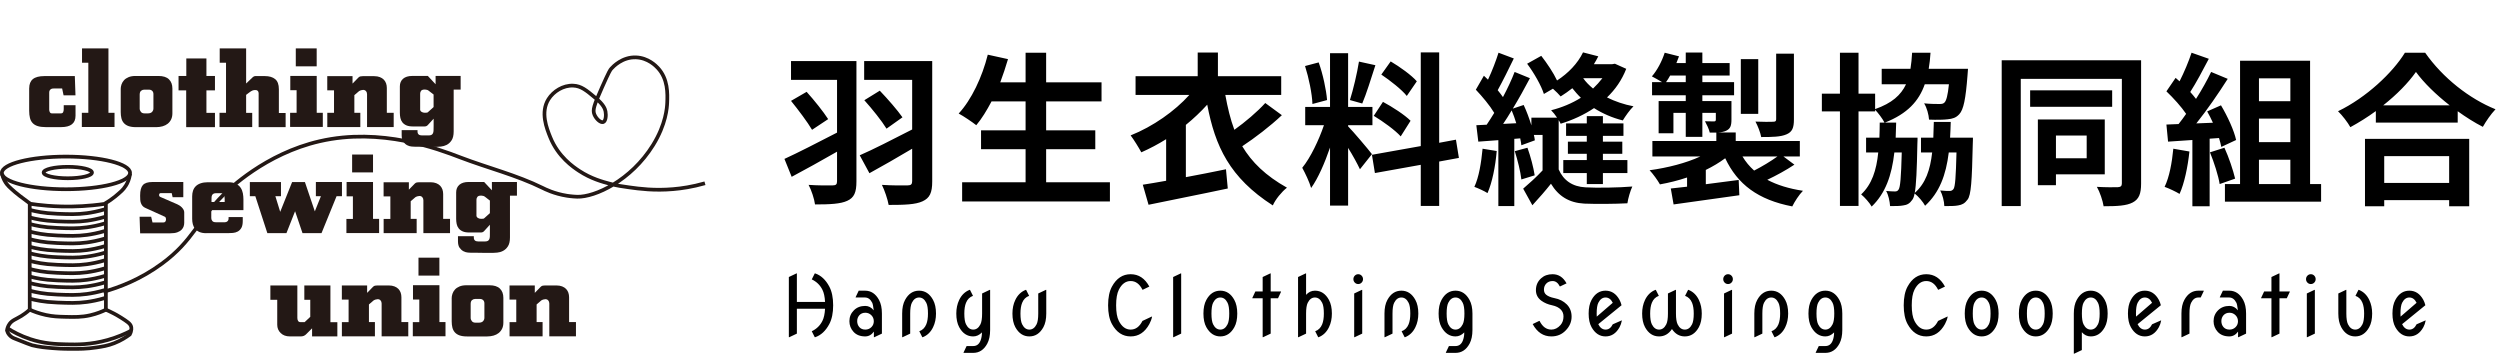 <svg width="365" height="52" viewBox="0 0 365 52" fill="none" xmlns="http://www.w3.org/2000/svg">
<path d="M125.04 8.92V26.488C125.04 28.096 124.704 28.864 123.696 29.32C122.712 29.776 121.176 29.848 118.992 29.848C118.896 29.056 118.464 27.76 118.056 26.992C119.448 27.088 121.104 27.088 121.584 27.064C122.04 27.064 122.208 26.92 122.208 26.464V22.144C119.904 23.464 117.528 24.784 115.584 25.816L114.528 23.2C116.424 22.336 119.376 20.824 122.208 19.36V11.656H115.488V8.92H125.04ZM115.488 14.728L117.768 13.408C118.896 14.656 120.216 16.312 120.912 17.392L118.56 18.952C117.912 17.848 116.544 16.024 115.488 14.728ZM136.104 8.92V26.488C136.104 28.144 135.744 28.912 134.688 29.392C133.656 29.872 132.024 29.92 129.744 29.92C129.6 29.104 129.144 27.76 128.76 26.992C130.224 27.088 132 27.088 132.528 27.064C133.008 27.064 133.176 26.896 133.176 26.44V21.712C130.992 23.008 128.784 24.28 126.936 25.288L125.52 22.672C127.416 21.856 130.32 20.368 133.176 18.904V11.656H126.168V8.92H136.104ZM126.192 14.632L128.448 13.24C129.624 14.464 131.04 16.096 131.76 17.128L129.432 18.784C128.76 17.68 127.32 15.88 126.192 14.632ZM152.736 26.608H162.048V29.416H140.472V26.608H149.736V21.784H143.232V19.024H149.736V14.8H144.768C144.072 16.12 143.328 17.344 142.536 18.28C141.96 17.824 140.688 16.96 139.968 16.576C141.84 14.56 143.4 11.248 144.216 7.984L147.168 8.632C146.832 9.784 146.448 10.912 146.04 12.016H149.736V7.696H152.736V12.016H160.824V14.8H152.736V19.024H159.912V21.784H152.736V26.608ZM184.728 15.04L187.152 16.816C185.424 18.448 183.216 20.128 181.368 21.352C182.76 23.68 184.776 25.648 187.896 27.4C187.128 28 186.216 29.104 185.832 29.992C179.52 25.936 177.408 21.352 176.256 15.28C175.32 16.312 174.264 17.32 173.136 18.232V25.864C175.056 25.504 177.048 25.12 178.992 24.712L179.256 27.52C175.224 28.384 170.88 29.224 167.688 29.896L166.848 26.968C167.832 26.824 169.008 26.608 170.256 26.392V20.32C169.104 21.04 167.88 21.688 166.632 22.24C166.272 21.568 165.528 20.368 165.072 19.768C168.336 18.472 171.528 16.216 173.64 13.864H165.792V11.128H174.864V7.672H177.816V11.128H187.056V13.864H178.896C179.232 15.712 179.64 17.416 180.216 18.952C181.824 17.8 183.552 16.336 184.728 15.04ZM206.856 11.872L205.392 14.008C204.648 13.072 202.992 11.776 201.672 10.888L203.04 8.968C204.384 9.76 206.088 10.984 206.856 11.872ZM200.568 16.912L201.912 14.872C203.304 15.616 205.08 16.768 205.944 17.632L204.504 19.912C203.712 19.024 201.96 17.752 200.568 16.912ZM198.408 8.992L200.808 9.52C200.184 11.44 199.488 13.72 198.888 15.112L197.088 14.608C197.568 13.096 198.144 10.672 198.408 8.992ZM193.752 14.608L191.616 15.184C191.568 13.696 191.088 11.368 190.536 9.64L192.528 9.112C193.152 10.84 193.632 13.12 193.752 14.608ZM200.304 22.504L198.552 24.712C198.192 23.944 197.52 22.696 196.824 21.592V30.016H194.184V21.544C193.416 23.776 192.456 26.008 191.424 27.448C191.184 26.584 190.56 25.288 190.128 24.496C191.328 23.032 192.552 20.464 193.296 18.28H190.56V15.616H194.184V7.768H196.824V15.616H200.376V18.28H196.824V18.448C197.52 19.144 199.8 21.832 200.304 22.504ZM213 23.056L210.12 23.584V30.064H207.432V24.064L200.736 25.264L200.304 22.6L207.432 21.328V7.648H210.12V20.848L212.568 20.392L213 23.056ZM216.456 21.712L218.52 22.048C218.328 24.328 217.848 26.68 217.176 28.192C216.744 27.904 215.784 27.472 215.256 27.28C215.928 25.864 216.264 23.728 216.456 21.712ZM221.16 22.072L223.008 21.568C223.464 22.84 223.896 24.472 224.064 25.6L222.12 26.2C222 25.072 221.568 23.368 221.16 22.072ZM234.024 26.872H231.672V25.264H228.24V23.368H231.672V22.456H228.912V20.68H231.672V19.84H228.648V18.016H231.672V16.96H234.024V18.016H237.024V19.84H234.024V20.68H236.856V22.456H234.024V23.368H237.6V25.264H234.024V26.872ZM233.952 11.416H231.144C231.528 11.968 232.032 12.472 232.584 12.928C233.088 12.448 233.544 11.944 233.952 11.416ZM219.456 18.088L221.376 17.992C221.184 17.344 220.944 16.696 220.704 16.12C220.296 16.816 219.864 17.488 219.456 18.088ZM235.776 9.304L237.432 10.048C236.784 11.704 235.824 13.072 234.624 14.224C235.776 14.8 237.096 15.256 238.488 15.52C237.96 16.024 237.288 16.984 236.928 17.584C235.392 17.2 233.976 16.576 232.728 15.784C231.264 16.768 229.584 17.536 227.856 18.064C227.784 17.896 227.688 17.728 227.568 17.536V24.736C228.264 26.344 229.584 27.256 231.48 27.352C233.136 27.448 236.328 27.4 238.32 27.232C238.032 27.832 237.696 28.984 237.6 29.68C235.848 29.776 233.04 29.8 231.312 29.728C229.08 29.608 227.544 28.648 226.44 26.824C225.624 27.856 224.76 28.84 223.728 29.968L222.384 27.544C223.248 26.8 224.304 25.864 225.216 24.88V19.696H223.944C224.016 19.984 224.064 20.248 224.088 20.488L222.12 21.208C222.096 20.92 222.024 20.584 221.952 20.2L221.088 20.272V30.088H218.76V20.464C217.704 20.536 216.72 20.608 215.832 20.68L215.544 18.28L217.056 18.208C217.416 17.68 217.776 17.104 218.16 16.48C217.512 15.4 216.408 14.08 215.472 13.096L216.648 11.056C216.84 11.248 217.032 11.44 217.248 11.632C217.848 10.36 218.424 8.848 218.784 7.696L221.016 8.536C220.272 10.072 219.408 11.824 218.664 13.168C218.952 13.528 219.216 13.864 219.432 14.176C220.104 12.904 220.704 11.632 221.136 10.504L223.368 11.416C222.624 12.832 221.76 14.392 220.872 15.856L222.456 15.328C222.888 16.24 223.272 17.296 223.584 18.304V17.176H227.328C227.064 16.768 226.728 16.36 226.464 16.096C228 15.712 229.512 15.088 230.808 14.272C230.352 13.84 229.944 13.36 229.56 12.88C229.008 13.312 228.432 13.72 227.856 14.08C227.616 13.792 227.16 13.336 226.728 12.952L225.408 13.72C225.024 12.496 223.968 10.648 222.96 9.304L225.024 8.152C225.864 9.232 226.8 10.624 227.328 11.752C228.96 10.696 230.352 9.256 231.12 7.648L233.352 8.224C233.16 8.608 232.944 8.992 232.704 9.376H235.344L235.776 9.304ZM261.912 7.84V17.44C261.912 18.664 261.672 19.264 260.808 19.624C259.968 19.984 258.792 20.008 257.136 20.008C257.016 19.336 256.632 18.376 256.296 17.752C257.376 17.8 258.528 17.8 258.864 17.776C259.224 17.776 259.32 17.68 259.32 17.392V7.84H261.912ZM256.704 8.632V16.624H254.16V8.632H256.704ZM259.512 22.84H254.4C254.856 23.608 255.432 24.304 256.104 24.904C257.232 24.328 258.552 23.536 259.512 22.84ZM243.24 11.992H246.12V11.032H243.84C243.648 11.368 243.456 11.704 243.24 11.992ZM260.376 22.84L261.984 24.04C260.76 24.856 259.296 25.648 258.024 26.248C259.464 27.016 261.192 27.544 263.232 27.856C262.68 28.408 262.008 29.44 261.672 30.136C256.68 29.176 253.68 26.92 251.88 23.104C251.04 23.728 250.08 24.304 249.048 24.808V26.896C250.608 26.704 252.24 26.488 253.848 26.272L253.944 28.504C250.56 28.984 246.984 29.464 244.344 29.848L243.936 27.52C244.632 27.448 245.448 27.352 246.312 27.256V25.912C245.04 26.344 243.696 26.68 242.352 26.92C242.016 26.32 241.344 25.384 240.84 24.856C243.48 24.496 246.192 23.8 248.256 22.84H241.248V20.584H250.584V19.36C250.296 19.36 249.984 19.36 249.624 19.36C249.504 18.808 249.168 18.16 248.928 17.704C249.48 17.728 250.056 17.728 250.224 17.728C250.44 17.728 250.512 17.656 250.512 17.464V16.48H248.544V19.984H246.12V16.48H244.32V19.456H242.16V14.752H246.12V13.912H241.2V11.992H242.664C242.184 11.704 241.56 11.344 241.176 11.152C241.968 10.24 242.64 8.944 243.048 7.696L245.136 8.224C245.016 8.56 244.896 8.872 244.752 9.208H246.12V7.672H248.544V9.208H252.528V11.032H248.544V11.992H253.176V13.912H248.544V14.752H252.792V17.464C252.792 18.376 252.624 18.808 252 19.096C251.688 19.24 251.304 19.312 250.872 19.336H253.416V20.584H262.776V22.84H260.376ZM284.712 20.104H288.048C288.048 20.104 288.048 20.776 288.024 21.064C287.904 26.392 287.784 28.504 287.256 29.152C286.848 29.704 286.464 29.896 285.888 29.992C285.432 30.088 284.688 30.088 283.872 30.088C283.848 29.368 283.608 28.432 283.272 27.808C283.872 27.88 284.352 27.88 284.64 27.88C284.88 27.88 285.048 27.808 285.216 27.592C285.456 27.232 285.552 25.888 285.648 22.264H284.52C284.112 25.576 283.152 28.12 281.064 30.04C280.776 29.488 280.08 28.672 279.528 28.24C279.456 28.696 279.336 28.984 279.192 29.176C278.808 29.728 278.424 29.92 277.872 29.992C277.416 30.088 276.696 30.088 275.952 30.088C275.904 29.392 275.712 28.456 275.376 27.88C275.952 27.928 276.36 27.952 276.648 27.952C276.888 27.952 277.056 27.904 277.2 27.664C277.44 27.304 277.56 25.936 277.656 22.264H276.576C276.192 25.624 275.28 28.216 273.264 30.16C272.952 29.608 272.256 28.816 271.728 28.384C273.288 26.92 273.96 24.88 274.224 22.264H272.448V20.104H274.392C274.416 19.408 274.44 18.664 274.44 17.896H275.136C274.848 17.32 274.224 16.504 273.768 16.024V16.264H271.344V30.064H268.632V16.264H265.992V13.672H268.632V7.696H271.344V13.672H273.768V15.928C276.216 15.064 277.536 13.888 278.28 12.304H274.728V10.048H278.928C279.048 9.328 279.12 8.536 279.168 7.696H281.856C281.808 8.536 281.712 9.304 281.592 10.048H287.328L287.256 11.008C286.992 14.464 286.68 16 286.056 16.672C285.576 17.2 285.072 17.344 284.352 17.416C283.776 17.488 282.744 17.512 281.64 17.464C281.592 16.744 281.328 15.736 280.92 15.088C281.856 15.184 282.744 15.184 283.152 15.184C283.488 15.184 283.704 15.16 283.896 14.968C284.16 14.704 284.376 13.96 284.544 12.304H281.016C280.152 14.776 278.472 16.6 275.208 17.896H276.84C276.816 18.664 276.792 19.408 276.768 20.104H279.96C279.96 20.104 279.96 20.752 279.936 21.04C279.864 24.832 279.768 26.992 279.552 28.168C281.136 26.776 281.808 24.808 282.096 22.264H280.464V20.104H282.264C282.288 19.384 282.312 18.616 282.336 17.8H284.808C284.784 18.592 284.76 19.36 284.712 20.104ZM304.656 19.792H300.168V23.104H304.656V19.792ZM307.296 25.456H300.168V27.04H297.528V17.44H307.296V25.456ZM308.376 13.192V15.592H296.4V13.192H308.376ZM312.6 8.8V26.8C312.6 28.288 312.288 29.08 311.376 29.56C310.464 30.04 309.12 30.112 307.128 30.112C307.008 29.32 306.576 28.024 306.144 27.28C307.416 27.352 308.808 27.352 309.216 27.328C309.624 27.304 309.792 27.16 309.792 26.776V11.512H295.032V30.088H292.248V8.8H312.6ZM317.304 21.712L319.656 22.12C319.416 24.376 318.912 26.776 318.216 28.312C317.712 28 316.656 27.496 316.032 27.28C316.728 25.864 317.112 23.728 317.304 21.712ZM323.976 20.152L322.608 20.248V30.112H320.088V20.44L316.536 20.68L316.296 18.184L318.072 18.112C318.432 17.656 318.816 17.152 319.176 16.624C318.48 15.592 317.304 14.296 316.296 13.336L317.64 11.368C317.832 11.536 318.024 11.704 318.216 11.872C318.888 10.552 319.56 8.944 319.968 7.696L322.488 8.584C321.624 10.24 320.64 12.088 319.776 13.432C320.088 13.768 320.376 14.128 320.616 14.44C321.48 13.096 322.248 11.704 322.824 10.504L325.248 11.512C323.904 13.624 322.224 16.072 320.664 18.016L323.088 17.92C322.824 17.344 322.536 16.768 322.248 16.264L324.264 15.376C325.224 16.984 326.184 19.072 326.472 20.44L324.312 21.448C324.24 21.064 324.12 20.632 323.976 20.152ZM322.656 22.24L324.768 21.568C325.416 22.984 326.04 24.856 326.328 26.08L324.072 26.872C323.88 25.648 323.256 23.704 322.656 22.24ZM329.808 23.32V26.872H334.392V23.32H329.808ZM334.392 11.44H329.808V14.776H334.392V11.44ZM334.392 20.752V17.32H329.808V20.752H334.392ZM337.272 26.872H338.88V29.44H324.84V26.872H327.048V8.872H337.272V26.872ZM357.576 22.792H348.096V26.704H357.576V22.792ZM345.288 30.112V20.272H360.504V30.112H357.576V29.224H348.096V30.112H345.288ZM347.952 15.376H357.648C355.656 13.816 353.88 12.088 352.728 10.504C351.6 12.112 349.92 13.816 347.952 15.376ZM351.12 7.696H354.072C356.64 11.368 360.528 14.416 364.344 15.952C363.648 16.696 363 17.632 362.496 18.52C361.272 17.896 360.024 17.104 358.824 16.24V17.896H346.872V16.216C345.696 17.08 344.424 17.872 343.152 18.568C342.768 17.872 341.976 16.84 341.352 16.24C345.48 14.248 349.32 10.624 351.12 7.696Z" fill="black"/>
<path d="M115.172 49.234V40.445L116.285 39.918H116.344V44.078H120.457C120.418 43.324 120.289 42.73 120.07 42.297C119.73 41.621 119.213 41.119 118.518 40.791L118.957 39.918H119.016C119.863 40.207 120.551 40.848 121.078 41.84C121.453 42.547 121.641 43.459 121.641 44.576C121.641 45.693 121.453 46.605 121.078 47.312C120.551 48.305 119.863 48.945 119.016 49.234H118.957L118.518 48.361C119.213 48.033 119.73 47.531 120.07 46.855C120.289 46.422 120.418 45.828 120.457 45.074H116.344V48.707L115.23 49.234H115.172ZM127.587 49.234V48.414C127.251 48.879 126.831 49.113 126.327 49.117C125.596 49.117 125.028 48.897 124.622 48.455C124.216 48.014 124.012 47.492 124.012 46.891C124.012 46.266 124.233 45.734 124.675 45.297C125.1 44.875 125.651 44.664 126.327 44.664C126.807 44.664 127.22 44.879 127.563 45.309C127.493 44.719 127.421 44.352 127.346 44.207C127.085 43.691 126.733 43.434 126.292 43.434H124.927V43.375L125.372 42.438H126.292C127.167 42.438 127.848 42.889 128.337 43.791C128.618 44.307 128.759 44.969 128.759 45.777V48.707L127.645 49.234H127.587ZM125.149 46.879C125.149 47.23 125.255 47.525 125.466 47.764C125.68 48.002 125.97 48.121 126.333 48.121C126.692 48.121 126.993 47.998 127.235 47.752C127.462 47.522 127.575 47.238 127.575 46.902C127.575 46.551 127.454 46.256 127.212 46.018C126.97 45.779 126.679 45.66 126.339 45.66C125.975 45.66 125.684 45.781 125.466 46.023C125.255 46.262 125.149 46.547 125.149 46.879ZM131.716 49.234V45.777C131.716 44.965 131.857 44.303 132.138 43.791C132.627 42.889 133.308 42.438 134.183 42.438C135.058 42.438 135.74 42.889 136.228 43.791C136.513 44.31 136.656 44.973 136.656 45.777C136.656 46.527 136.515 47.19 136.234 47.764C135.894 48.478 135.388 48.969 134.716 49.234H134.658L134.218 48.361C134.691 48.193 135.031 47.855 135.238 47.348C135.402 46.941 135.484 46.418 135.484 45.777C135.484 45.055 135.402 44.531 135.238 44.207C134.98 43.691 134.629 43.434 134.183 43.434C133.738 43.434 133.386 43.691 133.129 44.207C132.968 44.531 132.888 45.055 132.888 45.777V48.707L131.775 49.234H131.716ZM144.559 42.32V48.18C144.559 48.98 144.42 49.643 144.143 50.166C143.659 51.068 142.975 51.52 142.092 51.52H140.68V51.461L141.125 50.523H142.092C142.584 50.523 142.936 50.266 143.147 49.75C143.291 49.395 143.364 48.988 143.364 48.531C142.981 48.922 142.555 49.117 142.086 49.117C141.211 49.117 140.53 48.666 140.041 47.764C139.76 47.244 139.62 46.582 139.62 45.777C139.62 45.043 139.76 44.381 140.041 43.791C140.381 43.076 140.887 42.586 141.559 42.32H141.618L142.057 43.193C141.584 43.361 141.245 43.699 141.038 44.207C140.873 44.613 140.791 45.137 140.791 45.777C140.791 46.5 140.873 47.023 141.038 47.348C141.295 47.863 141.647 48.121 142.092 48.121C142.538 48.121 142.889 47.863 143.147 47.348C143.307 47.023 143.387 46.5 143.387 45.777V42.848L144.5 42.32H144.559ZM152.755 42.32V45.777C152.755 46.59 152.616 47.252 152.339 47.764C151.847 48.666 151.163 49.117 150.288 49.117C149.413 49.117 148.73 48.666 148.237 47.764C147.956 47.244 147.816 46.582 147.816 45.777C147.816 45.027 147.956 44.365 148.237 43.791C148.577 43.076 149.083 42.586 149.755 42.32H149.814L150.253 43.193C149.78 43.361 149.441 43.699 149.234 44.207C149.07 44.613 148.987 45.137 148.987 45.777C148.987 46.5 149.07 47.023 149.234 47.348C149.491 47.863 149.843 48.121 150.288 48.121C150.734 48.121 151.085 47.863 151.343 47.348C151.503 47.023 151.583 46.5 151.583 45.777V42.848L152.696 42.32H152.755ZM168.204 46.223C168.13 46.598 167.997 46.961 167.805 47.312C167.149 48.516 166.239 49.117 165.075 49.117C163.911 49.117 163.001 48.516 162.345 47.312C161.97 46.625 161.782 45.713 161.782 44.576C161.782 43.44 161.97 42.527 162.345 41.84C163.001 40.637 163.911 40.035 165.075 40.035C166.243 40.035 167.153 40.637 167.805 41.84L166.856 42.297H166.798C166.376 41.453 165.802 41.031 165.075 41.031C164.352 41.031 163.778 41.453 163.352 42.297C163.087 42.824 162.954 43.584 162.954 44.576C162.954 45.58 163.087 46.34 163.352 46.855C163.786 47.699 164.36 48.121 165.075 48.121C165.798 48.121 166.372 47.699 166.798 46.855L168.145 46.223H168.204ZM171.279 49.234V40.445L172.392 39.918H172.451V48.707L171.338 49.234H171.279ZM177.108 44.213C176.952 44.529 176.873 45.051 176.873 45.777C176.873 46.504 176.954 47.027 177.114 47.348C177.371 47.863 177.723 48.121 178.168 48.121C178.614 48.121 178.965 47.863 179.223 47.348C179.387 47.023 179.469 46.5 179.469 45.777C179.469 45.055 179.387 44.531 179.223 44.207C178.969 43.691 178.618 43.434 178.168 43.434C177.719 43.434 177.366 43.693 177.108 44.213ZM175.702 45.777C175.702 44.965 175.842 44.303 176.123 43.791C176.612 42.889 177.293 42.438 178.168 42.438C179.043 42.438 179.725 42.889 180.213 43.791C180.498 44.31 180.641 44.973 180.641 45.777C180.641 46.594 180.5 47.256 180.219 47.764C179.723 48.666 179.039 49.117 178.168 49.117C177.309 49.117 176.627 48.666 176.123 47.764C175.842 47.26 175.702 46.598 175.702 45.777ZM184.349 49.234V43.551H182.843V43.492L183.282 42.555H184.349V40.445L185.462 39.918H185.521V42.555H187.027V42.613L186.587 43.551H185.521V48.707L184.407 49.234H184.349ZM189.516 49.234V40.445L190.629 39.918H190.688V43.047C191.047 42.641 191.479 42.438 191.982 42.438C192.857 42.438 193.539 42.889 194.027 43.791C194.312 44.31 194.455 44.973 194.455 45.777C194.455 46.527 194.314 47.19 194.033 47.764C193.693 48.478 193.188 48.969 192.516 49.234H192.457L192.018 48.361C192.49 48.193 192.83 47.855 193.037 47.348C193.201 46.941 193.283 46.418 193.283 45.777C193.283 45.055 193.201 44.531 193.037 44.207C192.775 43.691 192.422 43.434 191.977 43.434C191.535 43.434 191.186 43.691 190.928 44.207C190.768 44.531 190.688 45.055 190.688 45.777V48.707L189.574 49.234H189.516ZM197.8 41.26C197.663 41.119 197.595 40.951 197.595 40.756C197.595 40.557 197.663 40.387 197.8 40.246C197.936 40.105 198.102 40.035 198.298 40.035C198.493 40.035 198.659 40.105 198.796 40.246C198.932 40.387 199.001 40.557 199.001 40.756C199.001 40.951 198.932 41.119 198.796 41.26C198.659 41.4 198.493 41.471 198.298 41.471C198.102 41.471 197.936 41.4 197.8 41.26ZM197.712 49.234V42.848L198.825 42.32H198.884V48.707L197.77 49.234H197.712ZM202.134 49.234V45.777C202.134 44.965 202.275 44.303 202.556 43.791C203.045 42.889 203.726 42.438 204.601 42.438C205.476 42.438 206.158 42.889 206.646 43.791C206.931 44.31 207.074 44.973 207.074 45.777C207.074 46.527 206.933 47.19 206.652 47.764C206.312 48.478 205.806 48.969 205.134 49.234H205.076L204.636 48.361C205.109 48.193 205.449 47.855 205.656 47.348C205.82 46.941 205.902 46.418 205.902 45.777C205.902 45.055 205.82 44.531 205.656 44.207C205.398 43.691 205.046 43.434 204.601 43.434C204.156 43.434 203.804 43.691 203.546 44.207C203.386 44.531 203.306 45.055 203.306 45.777V48.707L202.193 49.234H202.134ZM211.444 44.213C211.287 44.529 211.209 45.051 211.209 45.777C211.209 46.504 211.289 47.027 211.45 47.348C211.707 47.863 212.059 48.121 212.504 48.121C212.95 48.121 213.301 47.863 213.559 47.348C213.723 47.023 213.805 46.5 213.805 45.777C213.805 45.055 213.723 44.531 213.559 44.207C213.305 43.691 212.954 43.434 212.504 43.434C212.055 43.434 211.702 43.693 211.444 44.213ZM210.037 45.777C210.037 44.965 210.178 44.303 210.459 43.791C210.948 42.889 211.629 42.438 212.504 42.438C213.379 42.438 214.061 42.889 214.549 43.791C214.834 44.31 214.977 44.973 214.977 45.777V48.18C214.977 48.98 214.838 49.643 214.561 50.166C214.077 51.068 213.393 51.52 212.51 51.52H211.098V51.461L211.543 50.523H212.51C213.002 50.523 213.354 50.266 213.565 49.75C213.709 49.395 213.782 48.988 213.782 48.531C213.399 48.922 212.973 49.117 212.504 49.117C211.645 49.117 210.963 48.666 210.459 47.764C210.178 47.26 210.037 46.598 210.037 45.777ZM223.77 47.312C223.77 47.312 224.086 47.16 224.719 46.855H224.777C225.199 47.699 225.773 48.121 226.5 48.121C227 48.121 227.447 47.897 227.842 47.447C228.127 47.119 228.27 46.703 228.27 46.199C228.27 45.809 228.145 45.48 227.895 45.215C227.605 44.906 227.176 44.691 226.605 44.57C226.012 44.449 225.494 44.23 225.053 43.914C224.514 43.523 224.244 43.008 224.244 42.367C224.244 41.664 224.496 41.086 225 40.633C225.438 40.234 225.996 40.035 226.676 40.035C227.551 40.035 228.23 40.48 228.715 41.371L227.789 41.81H227.73C227.469 41.291 227.117 41.031 226.676 41.031C226.301 41.035 225.998 41.154 225.768 41.389C225.533 41.627 225.416 41.924 225.416 42.279C225.416 42.592 225.52 42.838 225.727 43.018C225.988 43.244 226.393 43.412 226.939 43.522C227.67 43.662 228.271 43.967 228.744 44.435C229.217 44.908 229.453 45.508 229.453 46.234C229.453 46.977 229.172 47.641 228.609 48.227C228.051 48.82 227.348 49.117 226.5 49.117C225.332 49.117 224.422 48.516 223.77 47.312ZM236.794 46.791C236.723 47.162 236.612 47.486 236.46 47.764C235.964 48.666 235.28 49.117 234.409 49.117C233.55 49.117 232.868 48.666 232.364 47.764C232.083 47.26 231.942 46.598 231.942 45.777C231.942 44.969 232.083 44.307 232.364 43.791C232.852 42.889 233.534 42.438 234.409 42.438C235.28 42.438 235.962 42.887 236.454 43.785C236.575 44.008 236.673 44.268 236.747 44.565L233.348 47.33C233.61 47.857 233.968 48.121 234.421 48.121C234.862 48.121 235.21 47.863 235.464 47.348L236.735 46.791H236.794ZM233.126 46.228L235.464 44.207C235.21 43.691 234.858 43.434 234.409 43.434C233.968 43.434 233.616 43.691 233.354 44.207C233.194 44.527 233.114 45.051 233.114 45.777C233.114 45.938 233.118 46.088 233.126 46.228ZM244.691 42.32V45.777C244.691 46.492 244.771 47.016 244.931 47.348C245.181 47.863 245.533 48.121 245.986 48.121C246.431 48.121 246.783 47.863 247.041 47.348C247.205 47.016 247.287 46.492 247.287 45.777C247.287 45.137 247.205 44.613 247.041 44.207C246.834 43.699 246.494 43.361 246.021 43.193L246.461 42.32H246.519C247.191 42.586 247.697 43.076 248.037 43.791C248.318 44.381 248.459 45.043 248.459 45.777C248.459 46.582 248.318 47.244 248.037 47.764C247.545 48.666 246.861 49.117 245.986 49.117C245.209 49.117 244.582 48.758 244.105 48.039C243.629 48.758 243.002 49.117 242.224 49.117C241.345 49.117 240.662 48.666 240.173 47.764C239.892 47.244 239.752 46.582 239.752 45.777C239.752 45.043 239.892 44.381 240.173 43.791C240.513 43.076 241.019 42.586 241.691 42.32H241.75L242.189 43.193C241.716 43.361 241.377 43.699 241.17 44.207C241.005 44.613 240.923 45.137 240.923 45.777C240.923 46.492 241.005 47.016 241.17 47.348C241.427 47.863 241.779 48.121 242.224 48.121C242.67 48.121 243.021 47.863 243.279 47.348C243.439 47.023 243.519 46.5 243.519 45.777V42.848L244.632 42.32H244.691ZM251.797 41.26C251.661 41.119 251.592 40.951 251.592 40.756C251.592 40.557 251.661 40.387 251.797 40.246C251.934 40.105 252.1 40.035 252.295 40.035C252.491 40.035 252.657 40.105 252.793 40.246C252.93 40.387 252.998 40.557 252.998 40.756C252.998 40.951 252.93 41.119 252.793 41.26C252.657 41.4 252.491 41.471 252.295 41.471C252.1 41.471 251.934 41.4 251.797 41.26ZM251.709 49.234V42.848L252.823 42.32H252.881V48.707L251.768 49.234H251.709ZM256.132 49.234V45.777C256.132 44.965 256.273 44.303 256.554 43.791C257.042 42.889 257.724 42.438 258.599 42.438C259.474 42.438 260.155 42.889 260.644 43.791C260.929 44.31 261.071 44.973 261.071 45.777C261.071 46.527 260.931 47.19 260.65 47.764C260.31 48.478 259.804 48.969 259.132 49.234H259.073L258.634 48.361C259.107 48.193 259.446 47.855 259.654 47.348C259.818 46.941 259.9 46.418 259.9 45.777C259.9 45.055 259.818 44.531 259.654 44.207C259.396 43.691 259.044 43.434 258.599 43.434C258.154 43.434 257.802 43.691 257.544 44.207C257.384 44.531 257.304 45.055 257.304 45.777V48.707L256.191 49.234H256.132ZM265.441 44.213C265.285 44.529 265.207 45.051 265.207 45.777C265.207 46.504 265.287 47.027 265.447 47.348C265.705 47.863 266.057 48.121 266.502 48.121C266.947 48.121 267.299 47.863 267.557 47.348C267.721 47.023 267.803 46.5 267.803 45.777C267.803 45.055 267.721 44.531 267.557 44.207C267.303 43.691 266.951 43.434 266.502 43.434C266.053 43.434 265.699 43.693 265.441 44.213ZM264.035 45.777C264.035 44.965 264.176 44.303 264.457 43.791C264.945 42.889 265.627 42.438 266.502 42.438C267.377 42.438 268.059 42.889 268.547 43.791C268.832 44.31 268.975 44.973 268.975 45.777V48.18C268.975 48.98 268.836 49.643 268.559 50.166C268.074 51.068 267.391 51.52 266.508 51.52H265.096V51.461L265.541 50.523H266.508C267 50.523 267.352 50.266 267.562 49.75C267.707 49.395 267.779 48.988 267.779 48.531C267.396 48.922 266.971 49.117 266.502 49.117C265.643 49.117 264.961 48.666 264.457 47.764C264.176 47.26 264.035 46.598 264.035 45.777ZM284.365 46.223C284.291 46.598 284.158 46.961 283.966 47.312C283.31 48.516 282.4 49.117 281.236 49.117C280.072 49.117 279.162 48.516 278.505 47.312C278.13 46.625 277.943 45.713 277.943 44.576C277.943 43.44 278.13 42.527 278.505 41.84C279.162 40.637 280.072 40.035 281.236 40.035C282.404 40.035 283.314 40.637 283.966 41.84L283.017 42.297H282.959C282.537 41.453 281.962 41.031 281.236 41.031C280.513 41.031 279.939 41.453 279.513 42.297C279.248 42.824 279.115 43.584 279.115 44.576C279.115 45.58 279.248 46.34 279.513 46.855C279.947 47.699 280.521 48.121 281.236 48.121C281.959 48.121 282.533 47.699 282.959 46.855L284.306 46.223H284.365ZM288.26 44.213C288.104 44.529 288.026 45.051 288.026 45.777C288.026 46.504 288.106 47.027 288.266 47.348C288.524 47.863 288.875 48.121 289.321 48.121C289.766 48.121 290.118 47.863 290.375 47.348C290.539 47.023 290.621 46.5 290.621 45.777C290.621 45.055 290.539 44.531 290.375 44.207C290.121 43.691 289.77 43.434 289.321 43.434C288.871 43.434 288.518 43.693 288.26 44.213ZM286.854 45.777C286.854 44.965 286.995 44.303 287.276 43.791C287.764 42.889 288.446 42.438 289.321 42.438C290.196 42.438 290.877 42.889 291.366 43.791C291.651 44.31 291.793 44.973 291.793 45.777C291.793 46.594 291.653 47.256 291.371 47.764C290.875 48.666 290.192 49.117 289.321 49.117C288.461 49.117 287.78 48.666 287.276 47.764C286.995 47.26 286.854 46.598 286.854 45.777ZM296.163 44.213C296.007 44.529 295.929 45.051 295.929 45.777C295.929 46.504 296.009 47.027 296.169 47.348C296.427 47.863 296.779 48.121 297.224 48.121C297.669 48.121 298.021 47.863 298.279 47.348C298.443 47.023 298.525 46.5 298.525 45.777C298.525 45.055 298.443 44.531 298.279 44.207C298.025 43.691 297.673 43.434 297.224 43.434C296.775 43.434 296.421 43.693 296.163 44.213ZM294.757 45.777C294.757 44.965 294.898 44.303 295.179 43.791C295.667 42.889 296.349 42.438 297.224 42.438C298.099 42.438 298.78 42.889 299.269 43.791C299.554 44.31 299.696 44.973 299.696 45.777C299.696 46.594 299.556 47.256 299.275 47.764C298.779 48.666 298.095 49.117 297.224 49.117C296.364 49.117 295.683 48.666 295.179 47.764C294.898 47.26 294.757 46.598 294.757 45.777ZM304.189 44.213C304.033 44.529 303.955 45.051 303.955 45.777C303.955 46.504 304.035 47.027 304.195 47.348C304.453 47.863 304.805 48.121 305.25 48.121C305.695 48.121 306.047 47.863 306.305 47.348C306.469 47.023 306.551 46.5 306.551 45.777C306.551 45.055 306.469 44.531 306.305 44.207C306.051 43.691 305.699 43.434 305.25 43.434C304.801 43.434 304.447 43.693 304.189 44.213ZM302.777 51.637V45.777C302.777 44.965 302.918 44.303 303.199 43.791C303.695 42.889 304.379 42.438 305.25 42.438C306.109 42.438 306.791 42.889 307.295 43.791C307.576 44.295 307.717 44.957 307.717 45.777C307.717 46.59 307.578 47.252 307.301 47.764C306.809 48.666 306.125 49.117 305.25 49.117C304.742 49.117 304.309 48.912 303.949 48.502V51.109L302.836 51.637H302.777ZM315.532 46.791C315.462 47.162 315.35 47.486 315.198 47.764C314.702 48.666 314.018 49.117 313.147 49.117C312.288 49.117 311.606 48.666 311.102 47.764C310.821 47.26 310.68 46.598 310.68 45.777C310.68 44.969 310.821 44.307 311.102 43.791C311.591 42.889 312.272 42.438 313.147 42.438C314.018 42.438 314.7 42.887 315.192 43.785C315.313 44.008 315.411 44.268 315.485 44.565L312.087 47.33C312.348 47.857 312.706 48.121 313.159 48.121C313.6 48.121 313.948 47.863 314.202 47.348L315.473 46.791H315.532ZM311.864 46.228L314.202 44.207C313.948 43.691 313.596 43.434 313.147 43.434C312.706 43.434 312.354 43.691 312.093 44.207C311.932 44.527 311.852 45.051 311.852 45.777C311.852 45.938 311.856 46.088 311.864 46.228ZM318.49 49.234V45.777C318.49 44.965 318.63 44.303 318.912 43.791C319.4 42.889 320.082 42.438 320.957 42.438H321.748V42.496L321.302 43.434H320.957C320.511 43.434 320.16 43.691 319.902 44.207C319.742 44.531 319.662 45.055 319.662 45.777V48.707L318.548 49.234H318.49ZM326.756 49.234V48.414C326.42 48.879 326 49.113 325.496 49.117C324.766 49.117 324.198 48.897 323.791 48.455C323.385 48.014 323.182 47.492 323.182 46.891C323.182 46.266 323.403 45.734 323.844 45.297C324.27 44.875 324.821 44.664 325.496 44.664C325.977 44.664 326.389 44.879 326.733 45.309C326.663 44.719 326.59 44.352 326.516 44.207C326.254 43.691 325.903 43.434 325.461 43.434H324.096V43.375L324.541 42.438H325.461C326.336 42.438 327.018 42.889 327.506 43.791C327.788 44.307 327.928 44.969 327.928 45.777V48.707L326.815 49.234H326.756ZM324.319 46.879C324.319 47.23 324.424 47.525 324.635 47.764C324.85 48.002 325.139 48.121 325.502 48.121C325.862 48.121 326.163 47.998 326.405 47.752C326.631 47.522 326.745 47.238 326.745 46.902C326.745 46.551 326.623 46.256 326.381 46.018C326.139 45.779 325.848 45.66 325.508 45.66C325.145 45.66 324.854 45.781 324.635 46.023C324.424 46.262 324.319 46.547 324.319 46.879ZM331.63 49.234V43.551H330.124V43.492L330.564 42.555H331.63V40.445L332.743 39.918H332.802V42.555H334.308V42.613L333.868 43.551H332.802V48.707L331.689 49.234H331.63ZM336.885 41.26C336.748 41.119 336.68 40.951 336.68 40.756C336.68 40.557 336.748 40.387 336.885 40.246C337.021 40.105 337.188 40.035 337.383 40.035C337.578 40.035 337.744 40.105 337.881 40.246C338.018 40.387 338.086 40.557 338.086 40.756C338.086 40.951 338.018 41.119 337.881 41.26C337.744 41.4 337.578 41.471 337.383 41.471C337.188 41.471 337.021 41.4 336.885 41.26ZM336.797 49.234V42.848L337.91 42.32H337.969V48.707L336.855 49.234H336.797ZM341.395 42.848L342.509 42.32H342.567V45.777C342.567 46.504 342.647 47.027 342.807 47.348C343.065 47.863 343.417 48.121 343.862 48.121C344.304 48.121 344.655 47.863 344.917 47.348C345.081 47.023 345.163 46.5 345.163 45.777C345.163 45.137 345.081 44.613 344.917 44.207C344.71 43.699 344.37 43.361 343.897 43.193L344.337 42.32H344.395C345.067 42.586 345.573 43.076 345.913 43.791C346.194 44.381 346.335 45.043 346.335 45.777C346.335 46.582 346.192 47.244 345.907 47.764C345.419 48.666 344.737 49.117 343.862 49.117C342.987 49.117 342.305 48.666 341.817 47.764C341.536 47.252 341.395 46.59 341.395 45.777V42.848ZM354.15 46.791C354.08 47.162 353.968 47.486 353.816 47.764C353.32 48.666 352.636 49.117 351.765 49.117C350.906 49.117 350.224 48.666 349.72 47.764C349.439 47.26 349.298 46.598 349.298 45.777C349.298 44.969 349.439 44.307 349.72 43.791C350.209 42.889 350.89 42.438 351.765 42.438C352.636 42.438 353.318 42.887 353.81 43.785C353.931 44.008 354.029 44.268 354.103 44.565L350.705 47.33C350.966 47.857 351.324 48.121 351.777 48.121C352.218 48.121 352.566 47.863 352.82 47.348L354.091 46.791H354.15ZM350.482 46.228L352.82 44.207C352.566 43.691 352.214 43.434 351.765 43.434C351.324 43.434 350.972 43.691 350.711 44.207C350.55 44.527 350.47 45.051 350.47 45.777C350.47 45.938 350.474 46.088 350.482 46.228Z" fill="black"/>
<g clip-path="url(#clip0_852_3962)">
<path d="M4.264 12.88C4.264 12.29 4.443 11.845 4.795 11.553C5.148 11.26 5.716 11.108 6.491 11.108H10.924L11.021 13.915H9.282L9.071 12.913H7.971C7.873 12.913 7.776 12.918 7.683 12.929C7.591 12.94 7.51 12.967 7.44 13.01C7.369 13.054 7.31 13.113 7.261 13.189C7.212 13.265 7.185 13.373 7.185 13.52V16.012C7.185 16.142 7.217 16.267 7.277 16.381C7.337 16.494 7.44 16.554 7.58 16.554H8.892C9.054 16.554 9.163 16.494 9.222 16.375C9.276 16.256 9.304 16.11 9.304 15.931V15.357H11.027V16.901C11.027 18.006 10.328 18.559 8.924 18.559H6.676C6.215 18.559 5.83 18.51 5.516 18.413C5.202 18.315 4.958 18.169 4.768 17.968C4.579 17.768 4.449 17.524 4.373 17.221C4.297 16.922 4.259 16.565 4.259 16.164V12.88H4.264Z" fill="#231815"/>
<path d="M11.942 16.472H12.896V9.157H11.975V7.071H15.833V16.472H16.721V18.542H11.948V16.472H11.942Z" fill="#231815"/>
<path d="M17.621 13.026C17.621 12.799 17.659 12.566 17.735 12.338C17.811 12.111 17.935 11.899 18.103 11.715C18.271 11.531 18.493 11.379 18.77 11.265C19.041 11.151 19.377 11.092 19.772 11.092H23.137C23.825 11.092 24.34 11.254 24.67 11.585C25.006 11.915 25.169 12.36 25.169 12.929V16.554C25.169 16.884 25.109 17.171 24.99 17.426C24.871 17.681 24.703 17.887 24.492 18.06C24.28 18.228 24.026 18.358 23.738 18.439C23.446 18.52 23.137 18.564 22.812 18.564H19.859C19.409 18.564 19.046 18.51 18.759 18.407C18.472 18.304 18.25 18.152 18.076 17.957C17.903 17.762 17.789 17.529 17.724 17.258C17.659 16.992 17.626 16.695 17.626 16.364V13.032L17.621 13.026ZM21.035 13.091C20.883 13.091 20.736 13.145 20.601 13.254C20.466 13.362 20.395 13.552 20.395 13.812V15.914C20.395 16.023 20.449 16.158 20.558 16.315C20.666 16.472 20.85 16.554 21.1 16.554H21.593C21.874 16.554 22.08 16.478 22.21 16.331C22.335 16.185 22.4 16.023 22.4 15.849V13.731C22.4 13.536 22.34 13.378 22.221 13.265C22.102 13.151 21.95 13.091 21.761 13.091H21.04H21.035Z" fill="#231815"/>
<path d="M27.184 13.194H26.068V11.092H27.201V8.534H30.138V11.092H31.384V13.194H30.138V16.478H31.384V18.564H27.184V13.2V13.194Z" fill="#231815"/>
<path d="M32.045 16.472H32.999V9.157H32.077V7.071H35.935V12.192L36.922 11.254C37.03 11.157 37.144 11.108 37.268 11.108H38.661C39.306 11.108 39.81 11.254 40.173 11.552C40.536 11.845 40.715 12.338 40.715 13.032V16.494H41.701V18.564H37.761V13.622C37.761 13.47 37.718 13.351 37.637 13.27C37.556 13.189 37.453 13.145 37.333 13.145H37.203C37.117 13.145 37.008 13.167 36.873 13.21C36.743 13.254 36.548 13.373 36.298 13.573L35.935 13.85V16.478H36.824V18.548H32.05V16.478L32.045 16.472Z" fill="#231815"/>
<path d="M42.351 16.472H43.304V13.172H42.383V11.086H46.241V16.467H47.13V18.537H42.356V16.467L42.351 16.472ZM43.185 7.071H46.236V9.683H43.185V7.071Z" fill="#231815"/>
<path d="M47.78 16.473H48.766V13.189H47.78V11.119H51.47V12.203L52.337 11.314C52.424 11.227 52.521 11.173 52.624 11.152C52.727 11.13 52.846 11.119 52.977 11.119H54.618C54.949 11.119 55.231 11.168 55.464 11.26C55.697 11.352 55.892 11.477 56.038 11.629C56.184 11.78 56.293 11.964 56.368 12.17C56.439 12.376 56.477 12.604 56.477 12.842V16.467H57.479V18.553H53.589V13.747C53.589 13.574 53.535 13.422 53.432 13.303C53.329 13.184 53.188 13.124 53.014 13.124C52.939 13.124 52.841 13.14 52.727 13.173C52.614 13.205 52.511 13.249 52.424 13.303L51.736 13.893V16.467H52.608V18.553H47.786V16.467L47.78 16.473Z" fill="#231815"/>
<path d="M58.644 19.003H60.958V19.198C60.958 19.583 61.175 19.773 61.614 19.773H62.567C62.751 19.773 62.898 19.746 62.995 19.692C63.093 19.637 63.169 19.556 63.217 19.448C63.266 19.339 63.293 19.198 63.299 19.02C63.299 18.846 63.309 18.635 63.309 18.396V17.329L62.453 18.266C62.334 18.396 62.182 18.462 61.993 18.462H60.286C59.891 18.462 59.571 18.407 59.327 18.299C59.083 18.191 58.888 18.044 58.742 17.855C58.601 17.67 58.503 17.459 58.455 17.221C58.406 16.988 58.379 16.738 58.379 16.473V12.615C58.379 12.143 58.536 11.775 58.845 11.499C59.159 11.228 59.609 11.087 60.199 11.087H62.464L63.597 12.301V11.087H67.254V13.086H66.236V19.193C66.236 19.751 66.133 20.185 65.932 20.488C65.732 20.797 65.488 21.014 65.211 21.154C64.935 21.29 64.653 21.371 64.377 21.398C64.101 21.425 63.879 21.442 63.711 21.442H62.789C62.562 21.442 62.318 21.442 62.058 21.431C61.803 21.425 61.565 21.42 61.343 21.42H60.557C60.459 21.42 60.302 21.409 60.091 21.393C59.88 21.377 59.663 21.312 59.452 21.203C59.24 21.095 59.051 20.927 58.888 20.705C58.725 20.483 58.644 20.157 58.644 19.729V18.992V19.003ZM61.337 15.964C61.337 16.115 61.402 16.235 61.543 16.327C61.679 16.413 61.825 16.457 61.977 16.457H62.107C62.172 16.457 62.242 16.457 62.312 16.446C62.383 16.446 62.443 16.413 62.486 16.37L63.304 15.633V13.796L62.535 13.206C62.459 13.151 62.378 13.119 62.291 13.108C62.204 13.097 62.128 13.086 62.063 13.075H61.982C61.744 13.075 61.576 13.135 61.483 13.254C61.391 13.373 61.343 13.509 61.343 13.666V15.964H61.337Z" fill="#231815"/>
<path d="M20.379 31.645H22.07L22.265 32.479H23.858C23.988 32.479 24.085 32.436 24.145 32.349C24.204 32.263 24.237 32.16 24.237 32.035C24.237 31.948 24.221 31.867 24.194 31.791C24.166 31.715 24.123 31.667 24.069 31.645L21.246 30.366C21.062 30.29 20.915 30.187 20.812 30.063C20.709 29.938 20.628 29.803 20.574 29.651C20.52 29.505 20.487 29.342 20.476 29.169C20.466 28.995 20.46 28.811 20.46 28.627V28.529C20.46 27.82 20.596 27.316 20.861 27.018C21.127 26.72 21.593 26.573 22.248 26.573H26.762V28.789H25.201L25.071 28.199H23.43C23.354 28.199 23.299 28.237 23.267 28.307C23.234 28.378 23.218 28.432 23.218 28.464C23.218 28.518 23.234 28.573 23.262 28.627C23.289 28.681 23.343 28.724 23.419 28.757L25.879 29.824C25.987 29.868 26.101 29.933 26.226 30.014C26.35 30.095 26.453 30.187 26.556 30.29C26.654 30.393 26.735 30.507 26.8 30.626C26.865 30.745 26.897 30.87 26.897 31.006V32.534C26.897 32.696 26.87 32.87 26.816 33.043C26.762 33.216 26.659 33.384 26.513 33.536C26.366 33.688 26.16 33.818 25.895 33.915C25.635 34.013 25.294 34.062 24.876 34.062H20.46L20.379 31.65V31.645Z" fill="#231815"/>
<path d="M30.11 34.046C29.715 34.046 29.39 33.986 29.124 33.873C28.859 33.759 28.653 33.607 28.49 33.412C28.333 33.222 28.219 33 28.154 32.746C28.089 32.496 28.057 32.231 28.057 31.96V28.66C28.057 28.367 28.1 28.091 28.181 27.842C28.263 27.593 28.393 27.376 28.577 27.192C28.756 27.013 28.994 26.866 29.292 26.764C29.59 26.661 29.942 26.606 30.36 26.606H33.329C33.8 26.606 34.18 26.682 34.467 26.834C34.754 26.986 34.982 27.181 35.139 27.419C35.296 27.652 35.404 27.923 35.459 28.221C35.513 28.519 35.54 28.817 35.54 29.115V30.676H30.847V31.841C30.847 31.992 30.896 32.133 30.994 32.258C31.091 32.383 31.265 32.448 31.519 32.448H32.847C32.988 32.448 33.112 32.399 33.215 32.301C33.318 32.204 33.372 32.074 33.372 31.906V31.694H35.442V32.269C35.442 32.708 35.372 33.044 35.236 33.277C35.101 33.51 34.922 33.688 34.711 33.802C34.499 33.916 34.261 33.986 34.006 34.008C33.752 34.03 33.502 34.041 33.259 34.041H30.11V34.046ZM32.803 29.484V29.072C32.803 28.752 32.76 28.53 32.679 28.4C32.598 28.27 32.44 28.205 32.213 28.205H31.557C31.395 28.205 31.265 28.232 31.172 28.281C31.08 28.329 31.01 28.4 30.967 28.487C30.923 28.573 30.896 28.671 30.891 28.779C30.885 28.888 30.88 28.996 30.88 29.11V29.489H32.798L32.803 29.484Z" fill="#231815"/>
<path d="M39.035 34.045L37.279 28.648H36.477V26.579H41.023V28.648H40.205L40.91 30.93L42.649 26.579H44.518L45.965 30.859L46.854 28.643H46.117V26.573H49.926V28.643H49.14L46.94 34.04H44.166L43.082 30.838L41.82 34.04H39.046L39.035 34.045Z" fill="#231815"/>
<path d="M50.571 31.96H51.524V28.66H50.603V26.574H54.461V31.954H55.35V34.024H50.576V31.954L50.571 31.96ZM51.41 22.559H54.461V25.17H51.41V22.559Z" fill="#231815"/>
<path d="M56.005 31.96H56.992V28.676H56.005V26.606H59.695V27.69L60.562 26.802C60.649 26.715 60.747 26.661 60.85 26.639C60.953 26.617 61.072 26.606 61.202 26.606H62.844C63.174 26.606 63.45 26.655 63.689 26.747C63.922 26.839 64.117 26.964 64.263 27.116C64.409 27.267 64.518 27.452 64.594 27.658C64.664 27.863 64.702 28.091 64.702 28.329V31.954H65.704V34.041H61.814V29.234C61.814 29.061 61.76 28.909 61.657 28.79C61.554 28.671 61.413 28.611 61.24 28.611C61.164 28.611 61.066 28.628 60.953 28.66C60.839 28.693 60.736 28.736 60.649 28.79L59.961 29.381V31.954H60.833V34.041H56.011V31.954L56.005 31.96Z" fill="#231815"/>
<path d="M66.864 34.485H69.178V34.68C69.178 35.065 69.394 35.254 69.833 35.254H70.787C70.971 35.254 71.118 35.227 71.215 35.173C71.313 35.119 71.388 35.038 71.437 34.929C71.486 34.821 71.513 34.68 71.519 34.501C71.519 34.328 71.524 34.116 71.524 33.878V32.81L70.673 33.748C70.554 33.878 70.402 33.943 70.213 33.943H68.506C68.11 33.943 67.791 33.889 67.547 33.78C67.303 33.672 67.108 33.526 66.962 33.336C66.821 33.152 66.723 32.941 66.674 32.702C66.626 32.469 66.599 32.22 66.599 31.954V28.096C66.599 27.625 66.756 27.256 67.065 26.98C67.379 26.709 67.829 26.568 68.419 26.568H70.684L71.817 27.782V26.568H75.474V28.568H74.455V34.674C74.455 35.233 74.352 35.666 74.152 35.969C73.951 36.278 73.708 36.495 73.431 36.636C73.155 36.777 72.873 36.853 72.597 36.88C72.32 36.907 72.098 36.923 71.93 36.923H71.009C70.782 36.923 70.538 36.923 70.278 36.912C70.023 36.907 69.785 36.901 69.562 36.901H68.777C68.679 36.901 68.522 36.891 68.311 36.874C68.1 36.858 67.883 36.793 67.671 36.685C67.46 36.576 67.27 36.408 67.108 36.186C66.945 35.964 66.864 35.639 66.864 35.211V34.474V34.485ZM69.557 31.45C69.557 31.602 69.627 31.721 69.763 31.814C69.898 31.9 70.045 31.944 70.196 31.944H70.326C70.391 31.944 70.462 31.944 70.532 31.933C70.603 31.933 70.662 31.9 70.706 31.857L71.524 31.12V29.283L70.754 28.692C70.679 28.638 70.597 28.606 70.511 28.595C70.424 28.584 70.348 28.573 70.283 28.562H70.202C69.963 28.562 69.796 28.622 69.703 28.741C69.611 28.86 69.562 28.996 69.562 29.153V31.45H69.557Z" fill="#231815"/>
<path d="M48.235 47.045H49.254V49.115H45.564V47.934L44.675 48.822C44.589 48.909 44.48 48.979 44.356 49.034C44.231 49.088 44.085 49.115 43.922 49.115H42.313C41.755 49.115 41.311 48.952 40.975 48.622C40.639 48.291 40.476 47.89 40.476 47.408V43.767H39.474V41.681H43.413V46.422C43.413 46.595 43.451 46.742 43.521 46.855C43.592 46.969 43.706 47.029 43.857 47.029H44.48L45.299 46.259V43.767H44.432V41.681H48.241V47.045H48.235Z" fill="#231815"/>
<path d="M49.91 47.028H50.896V43.745H49.91V41.675H53.6V42.758L54.467 41.87C54.553 41.783 54.651 41.729 54.754 41.707C54.857 41.686 54.976 41.675 55.106 41.675H56.748C57.078 41.675 57.36 41.724 57.593 41.816C57.826 41.908 58.021 42.032 58.167 42.184C58.314 42.336 58.422 42.52 58.498 42.726C58.569 42.932 58.606 43.16 58.606 43.398V47.023H59.609V49.109H55.718V44.303C55.718 44.129 55.664 43.978 55.561 43.858C55.458 43.739 55.317 43.68 55.144 43.68C55.068 43.68 54.971 43.696 54.857 43.728C54.743 43.761 54.64 43.804 54.553 43.858L53.865 44.449V47.023H54.738V49.109H49.915V47.023L49.91 47.028Z" fill="#231815"/>
<path d="M60.264 47.029H61.218V43.729H60.297V41.643H64.155V47.023H65.043V49.093H60.27V47.023L60.264 47.029ZM61.099 37.622H64.15V40.234H61.099V37.622Z" fill="#231815"/>
<path d="M65.943 43.582C65.943 43.354 65.981 43.121 66.057 42.894C66.133 42.666 66.257 42.455 66.425 42.271C66.593 42.086 66.815 41.935 67.092 41.821C67.363 41.707 67.698 41.648 68.094 41.648H71.459C72.147 41.648 72.656 41.81 72.992 42.141C73.328 42.471 73.491 42.915 73.491 43.484V47.109C73.491 47.44 73.431 47.727 73.312 47.982C73.193 48.231 73.025 48.442 72.814 48.616C72.602 48.784 72.348 48.914 72.06 48.995C71.768 49.076 71.459 49.12 71.134 49.12H68.181C67.731 49.12 67.368 49.065 67.081 48.962C66.794 48.859 66.572 48.708 66.398 48.513C66.23 48.318 66.111 48.085 66.046 47.814C65.981 47.548 65.948 47.25 65.948 46.92V43.587L65.943 43.582ZM69.357 43.647C69.205 43.647 69.059 43.701 68.923 43.809C68.788 43.918 68.717 44.108 68.717 44.367V46.47C68.717 46.578 68.771 46.714 68.88 46.871C68.988 47.028 69.172 47.109 69.422 47.109H69.915C70.196 47.109 70.402 47.033 70.532 46.887C70.657 46.741 70.722 46.578 70.722 46.405V44.286C70.722 44.091 70.662 43.934 70.543 43.82C70.424 43.706 70.272 43.647 70.083 43.647H69.362H69.357Z" fill="#231815"/>
<path d="M74.39 47.028H75.376V43.745H74.39V41.675H78.08V42.758L78.947 41.87C79.034 41.783 79.132 41.729 79.234 41.707C79.338 41.686 79.457 41.675 79.587 41.675H81.228C81.559 41.675 81.835 41.724 82.074 41.816C82.307 41.908 82.502 42.032 82.648 42.184C82.794 42.336 82.903 42.52 82.979 42.726C83.049 42.932 83.087 43.16 83.087 43.398V47.023H84.09V49.109H80.199V44.303C80.199 44.129 80.145 43.978 80.042 43.858C79.939 43.739 79.798 43.68 79.625 43.68C79.549 43.68 79.451 43.696 79.338 43.728C79.224 43.761 79.121 43.804 79.034 43.858L78.346 44.449V47.023H79.218V49.109H74.396V47.023L74.39 47.028Z" fill="#231815"/>
<path d="M9.629 27.63C14.797 27.63 18.986 26.562 18.986 25.245C18.986 23.929 14.797 22.861 9.629 22.861C4.461 22.861 0.271 23.929 0.271 25.245C0.271 26.562 4.461 27.63 9.629 27.63Z" stroke="#231815" stroke-width="0.542" stroke-miterlimit="10"/>
<path d="M9.9 26.026C11.851 26.026 13.432 25.653 13.432 25.192C13.432 24.731 11.851 24.357 9.9 24.357C7.948 24.357 6.367 24.731 6.367 25.192C6.367 25.653 7.948 26.026 9.9 26.026Z" stroke="#231815" stroke-width="0.542" stroke-miterlimit="10"/>
<path d="M4.34 45.213V29.743C4.996 29.841 5.884 29.96 6.947 30.041C8.057 30.128 9.835 30.22 12.018 30.095C12.945 30.041 14.11 29.944 15.459 29.743V45.213C15.459 45.213 15.426 45.213 15.41 45.213" stroke="#231815" stroke-width="0.542" stroke-miterlimit="10"/>
<path d="M18.986 25.354C18.938 25.755 18.824 26.258 18.558 26.784C18.482 26.93 18.325 27.223 18.06 27.543C17.87 27.776 17.697 27.927 17.366 28.22C17.057 28.491 16.689 28.816 16.147 29.19C15.919 29.347 15.632 29.537 15.291 29.737" stroke="#231815" stroke-width="0.542" stroke-miterlimit="10"/>
<path d="M4.416 29.743C3.815 29.31 3.311 28.93 2.921 28.627C2.297 28.145 1.972 27.863 1.663 27.576C1.344 27.278 1.187 27.131 1.03 26.931C0.791 26.633 0.471 26.14 0.287 25.387" stroke="#231815" stroke-width="0.542" stroke-miterlimit="10"/>
<path d="M4.34 45.213C4.904 45.468 5.706 45.771 6.697 45.988C7.743 46.215 8.523 46.232 9.531 46.259C10.886 46.291 11.894 46.318 13.183 46.026C14.169 45.798 14.944 45.468 15.459 45.218" stroke="#231815" stroke-width="0.542" stroke-miterlimit="10"/>
<path d="M15.459 45.213C15.741 45.337 16.147 45.522 16.624 45.771C16.857 45.896 17.231 46.091 17.675 46.378C18.564 46.947 19.008 47.229 19.138 47.662C19.187 47.83 19.263 48.236 18.943 48.838C18.439 49.217 17.675 49.716 16.667 50.111C15.724 50.48 14.982 50.593 14.077 50.729C12.647 50.946 11.547 50.946 10.333 50.94C9.033 50.94 8.057 50.864 7.678 50.832C6.583 50.74 5.771 50.669 4.682 50.404C4.443 50.344 3.674 50.035 2.135 49.423C1.967 49.358 1.642 49.223 1.371 48.908C1.165 48.67 1.067 48.426 1.019 48.258C1.051 48.02 1.138 47.646 1.392 47.294C1.783 46.746 2.287 46.638 3.116 46.129C3.414 45.944 3.847 45.652 4.34 45.213" stroke="#231815" stroke-width="0.542" stroke-miterlimit="10"/>
<path d="M19.149 48.279C18.336 48.702 17.182 49.227 15.735 49.634C13.226 50.338 11.2 50.311 9.71 50.273C8.095 50.235 6.453 50.181 4.416 49.509C2.975 49.032 1.853 48.414 1.084 47.927" stroke="#231815" stroke-width="0.542" stroke-miterlimit="10"/>
<path d="M4.416 30.659C4.785 30.756 5.299 30.875 5.917 30.979C6.546 31.081 7.25 31.163 8.404 31.212C10.122 31.276 11.216 31.32 12.685 31.125C13.357 31.033 14.289 30.865 15.378 30.534" stroke="#231815" stroke-width="0.542" stroke-miterlimit="10"/>
<path d="M4.416 31.764C4.785 31.862 5.299 31.981 5.917 32.084C6.546 32.187 7.25 32.268 8.404 32.317C10.122 32.382 11.216 32.425 12.685 32.23C13.357 32.138 14.289 31.97 15.378 31.64" stroke="#231815" stroke-width="0.542" stroke-miterlimit="10"/>
<path d="M4.421 32.723C4.79 32.821 5.305 32.94 5.922 33.043C6.551 33.146 7.255 33.227 8.409 33.276C10.127 33.341 11.222 33.384 12.69 33.189C13.362 33.097 14.294 32.929 15.383 32.599" stroke="#231815" stroke-width="0.542" stroke-miterlimit="10"/>
<path d="M4.421 33.829C4.79 33.926 5.305 34.045 5.922 34.148C6.551 34.251 7.255 34.333 8.409 34.381C10.127 34.446 11.222 34.49 12.69 34.295C13.362 34.203 14.294 34.035 15.383 33.704" stroke="#231815" stroke-width="0.542" stroke-miterlimit="10"/>
<path d="M4.416 34.934C4.785 35.032 5.299 35.151 5.917 35.254C6.546 35.357 7.25 35.438 8.404 35.487C10.122 35.552 11.216 35.595 12.685 35.4C13.357 35.308 14.289 35.14 15.378 34.81" stroke="#231815" stroke-width="0.542" stroke-miterlimit="10"/>
<path d="M4.416 36.044C4.785 36.142 5.299 36.261 5.917 36.364C6.546 36.467 7.25 36.548 8.404 36.597C10.122 36.662 11.216 36.706 12.685 36.511C13.357 36.418 14.289 36.25 15.378 35.92" stroke="#231815" stroke-width="0.542" stroke-miterlimit="10"/>
<path d="M4.421 36.999C4.79 37.096 5.305 37.215 5.922 37.318C6.551 37.421 7.255 37.503 8.409 37.551C10.127 37.616 11.222 37.66 12.69 37.465C13.362 37.373 14.294 37.205 15.383 36.874" stroke="#231815" stroke-width="0.542" stroke-miterlimit="10"/>
<path d="M4.421 38.108C4.79 38.206 5.305 38.325 5.922 38.428C6.551 38.531 7.255 38.612 8.409 38.661C10.127 38.726 11.222 38.769 12.69 38.574C13.362 38.482 14.294 38.314 15.383 37.983" stroke="#231815" stroke-width="0.542" stroke-miterlimit="10"/>
<path d="M4.411 39.285C4.779 39.382 5.294 39.502 5.912 39.605C6.54 39.707 7.245 39.789 8.399 39.837C10.116 39.903 11.211 39.946 12.679 39.751C13.351 39.659 14.283 39.491 15.372 39.16" stroke="#231815" stroke-width="0.542" stroke-miterlimit="10"/>
<path d="M4.411 40.39C4.779 40.488 5.294 40.607 5.912 40.71C6.54 40.813 7.245 40.894 8.399 40.943C10.116 41.008 11.211 41.051 12.679 40.856C13.351 40.764 14.283 40.596 15.372 40.266" stroke="#231815" stroke-width="0.542" stroke-miterlimit="10"/>
<path d="M4.416 41.344C4.785 41.442 5.299 41.561 5.917 41.664C6.546 41.767 7.25 41.848 8.404 41.897C10.122 41.962 11.216 42.005 12.685 41.81C13.357 41.718 14.289 41.55 15.378 41.22" stroke="#231815" stroke-width="0.542" stroke-miterlimit="10"/>
<path d="M4.416 42.455C4.785 42.552 5.299 42.671 5.917 42.774C6.546 42.877 7.25 42.959 8.404 43.007C10.122 43.072 11.216 43.116 12.685 42.921C13.357 42.829 14.289 42.661 15.378 42.33" stroke="#231815" stroke-width="0.542" stroke-miterlimit="10"/>
<path d="M4.411 43.62C4.779 43.717 5.294 43.837 5.912 43.939C6.54 44.042 7.245 44.124 8.399 44.172C10.116 44.237 11.211 44.281 12.679 44.086C13.351 43.994 14.283 43.826 15.372 43.495" stroke="#231815" stroke-width="0.542" stroke-miterlimit="10"/>
<path d="M102.924 26.757C101.066 27.288 99.467 27.515 98.286 27.613C95.55 27.851 93.398 27.57 91.849 27.353C90.868 27.217 90.109 27.114 89.075 26.838C88.034 26.562 86.295 26.101 84.55 24.947C83.678 24.373 81.489 22.883 80.345 20.054C79.814 18.738 78.871 16.402 80.085 14.473C80.806 13.335 82.215 12.436 83.689 12.501C84.843 12.55 85.58 13.162 86.95 14.305C88.105 15.264 88.332 15.871 88.408 16.277C88.522 16.879 88.43 17.697 88.067 17.822C87.698 17.946 87.043 17.367 86.777 16.706C86.511 16.039 86.712 15.427 87.893 12.755C88.939 10.404 89.08 10.214 89.264 10.008C89.513 9.737 90.841 8.296 92.867 8.377C94.634 8.448 95.766 9.624 96.043 9.922C97.544 11.531 97.462 13.677 97.413 14.988C97.386 15.681 97.235 18.131 95.355 21.17C92.13 26.378 86.842 28.794 84.279 28.724C83.542 28.702 82.784 28.583 82.784 28.583C80.893 28.285 79.565 27.608 79.218 27.434C75.393 25.549 71.204 24.514 67.222 22.991C63.965 21.745 55.642 18.559 46.68 20.618C38.721 22.444 33.367 27.694 32.668 28.393C28.799 32.24 28.236 35.107 23.646 38.488C20.482 40.818 17.328 41.983 15.101 42.606" stroke="#231815" stroke-width="0.542" stroke-miterlimit="10"/>
</g>
<defs>
<clipPath id="clip0_852_3962">
<rect width="103" height="44.139" fill="white" transform="translate(0 7.071)"/>
</clipPath>
</defs>
</svg>
